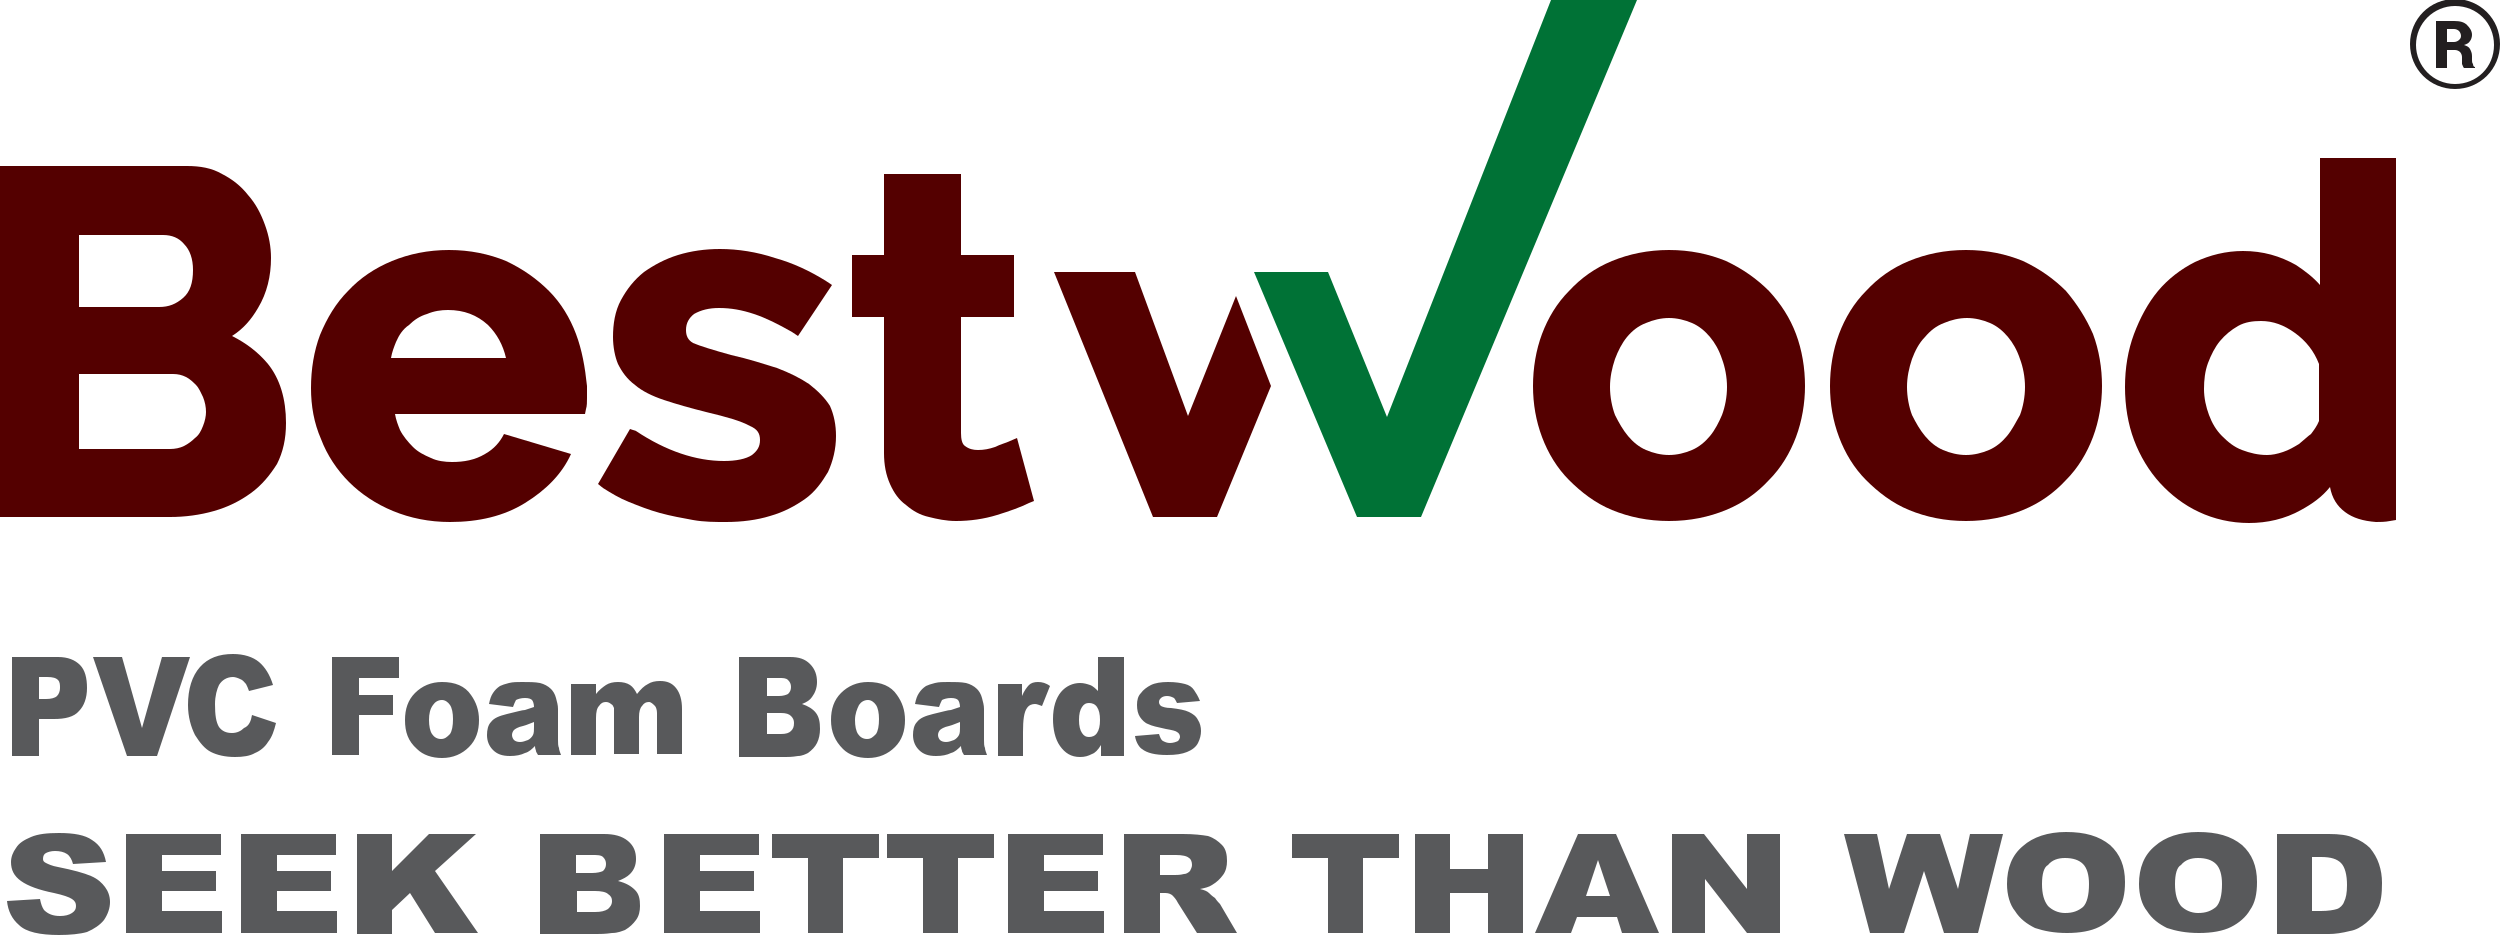 <?xml version="1.0" encoding="utf-8"?>
<!-- Generator: Adobe Illustrator 25.4.1, SVG Export Plug-In . SVG Version: 6.00 Build 0)  -->
<svg version="1.1" id="Layer_1" xmlns="http://www.w3.org/2000/svg" xmlns:xlink="http://www.w3.org/1999/xlink" x="0px" y="0px"
	 width="250px" height="94px" viewBox="0 0 250 94" style="enable-background:new 0 0 250 94;" xml:space="preserve">
<style type="text/css">
	.st0{fill:#540000;}
	.st1{fill:#007236;}
	.st2{fill:#58595B;}
	.st3{fill:#231F20;}
</style>
<g>
	<g>
		<path class="st0" d="M18.3,29.8c-0.7,0.6-1.4,0.9-2.4,0.9H7.9v-7.2h8.4c0.9,0,1.6,0.3,2.1,0.9c0.6,0.6,0.9,1.5,0.9,2.6
			C19.3,28.3,19,29.2,18.3,29.8 M20.3,42.6c-0.2,0.5-0.4,0.9-0.8,1.2c-0.3,0.3-0.7,0.6-1.1,0.8c-0.4,0.2-0.9,0.3-1.4,0.3H7.9v-7.5
			h9.4c0.5,0,0.9,0.1,1.3,0.3c0.4,0.2,0.7,0.5,1,0.8c0.3,0.3,0.5,0.8,0.7,1.2c0.2,0.5,0.3,1,0.3,1.5C20.6,41.6,20.5,42.1,20.3,42.6
			 M23.2,33.6c1.1-0.7,1.9-1.6,2.6-2.8c0.9-1.5,1.3-3.2,1.3-5c0-1.1-0.2-2.2-0.6-3.3c-0.4-1.1-0.9-2.1-1.7-3
			c-0.7-0.9-1.6-1.6-2.6-2.1c-1-0.6-2.2-0.8-3.5-0.8H0v35.1h17c1.5,0,3-0.2,4.4-0.6c1.4-0.4,2.6-1,3.7-1.8c1.1-0.8,1.9-1.8,2.6-2.9
			c0.6-1.2,0.9-2.5,0.9-4.1c0-2.4-0.6-4.4-1.8-5.9C25.8,35.2,24.6,34.3,23.2,33.6"/>
		<path class="st0" d="M80.9,38.4c-0.9-0.6-1.9-1.1-3.2-1.6c-1.3-0.4-2.8-0.9-4.6-1.3c-1.8-0.5-3.1-0.9-3.8-1.2
			c-0.5-0.3-0.7-0.7-0.7-1.3c0-0.7,0.3-1.2,0.8-1.6c0.7-0.4,1.5-0.6,2.5-0.6c1.2,0,2.3,0.2,3.5,0.6c1.2,0.4,2.4,1,3.8,1.8l0.6,0.4
			l3.4-5.1l-0.6-0.4c-1.6-1-3.3-1.8-5.1-2.3c-1.8-0.6-3.7-0.9-5.5-0.9c-1.5,0-2.9,0.2-4.2,0.6c-1.3,0.4-2.4,1-3.4,1.7
			c-1,0.8-1.7,1.7-2.3,2.8c-0.6,1.1-0.8,2.4-0.8,3.7c0,1,0.2,2,0.5,2.7c0.4,0.8,0.9,1.5,1.7,2.1c0.7,0.6,1.7,1.1,2.9,1.5
			c1.2,0.4,2.6,0.8,4.2,1.2c2.1,0.5,3.5,0.9,4.4,1.4c0.7,0.3,1,0.7,1,1.4c0,0.7-0.3,1.1-0.8,1.5c-0.6,0.4-1.6,0.6-2.8,0.6
			c-2.8,0-5.8-1-8.8-3L63,42.9l-3.2,5.5l0.5,0.4c0.8,0.5,1.6,1,2.6,1.4c1,0.4,2,0.8,3.1,1.1c1.1,0.3,2.2,0.5,3.3,0.7
			c1.1,0.2,2.2,0.2,3.3,0.2c1.6,0,3.1-0.2,4.4-0.6c1.4-0.4,2.5-1,3.5-1.7c1-0.7,1.7-1.7,2.3-2.7c0.5-1.1,0.8-2.3,0.8-3.6
			c0-1.1-0.2-2.1-0.6-3C82.5,39.8,81.8,39.1,80.9,38.4"/>
		<path class="st0" d="M101.7,43.8l-0.7,0.3c-0.4,0.2-0.9,0.3-1.5,0.6c-0.6,0.2-1.1,0.3-1.7,0.3c-0.5,0-0.9-0.1-1.3-0.4
			c-0.3-0.2-0.4-0.7-0.4-1.3V31.7h5.3v-6.2h-5.3v-8.1h-7.7v8.1h-3.2v6.2h3.2v13.6c0,1.2,0.2,2.2,0.6,3.1c0.4,0.9,0.9,1.6,1.6,2.1
			c0.7,0.6,1.4,1,2.3,1.2c0.8,0.2,1.7,0.4,2.7,0.4c1.4,0,2.8-0.2,4.1-0.6c1.3-0.4,2.4-0.8,3.2-1.2l0.5-0.2L101.7,43.8z"/>
		<path class="st0" d="M171,43.6c-0.5,0.6-1.1,1.1-1.8,1.4c-0.7,0.3-1.5,0.5-2.3,0.5c-0.8,0-1.6-0.2-2.3-0.5
			c-0.7-0.3-1.3-0.8-1.8-1.4c-0.5-0.6-0.9-1.3-1.3-2.1c-0.3-0.8-0.5-1.8-0.5-2.8c0-1,0.2-1.9,0.5-2.8c0.3-0.8,0.7-1.6,1.2-2.2
			c0.5-0.6,1.1-1.1,1.9-1.4c0.7-0.3,1.5-0.5,2.3-0.5c0.8,0,1.6,0.2,2.3,0.5c0.7,0.3,1.3,0.8,1.8,1.4c0.5,0.6,0.9,1.3,1.2,2.2
			c0.3,0.8,0.5,1.8,0.5,2.8c0,1-0.2,2-0.5,2.8C171.9,42.2,171.5,43,171,43.6 M176.9,29.1c-1.2-1.2-2.6-2.2-4.3-3
			c-1.7-0.7-3.6-1.1-5.7-1.1c-2.1,0-4,0.4-5.7,1.1c-1.7,0.7-3.1,1.7-4.3,3c-1.2,1.2-2.1,2.7-2.7,4.3c-0.6,1.6-0.9,3.4-0.9,5.2
			c0,1.8,0.3,3.5,0.9,5.1c0.6,1.6,1.5,3.1,2.7,4.3c1.2,1.2,2.6,2.3,4.3,3c1.7,0.7,3.6,1.1,5.7,1.1c2.1,0,4-0.4,5.7-1.1
			c1.7-0.7,3.1-1.7,4.3-3c1.2-1.2,2.1-2.7,2.7-4.3c0.6-1.6,0.9-3.4,0.9-5.1c0-1.8-0.3-3.6-0.9-5.2C179,31.8,178.1,30.4,176.9,29.1"
			/>
		<path class="st0" d="M200.7,43.6c-0.5,0.6-1.1,1.1-1.8,1.4c-0.7,0.3-1.5,0.5-2.3,0.5c-0.8,0-1.6-0.2-2.3-0.5
			c-0.7-0.3-1.3-0.8-1.8-1.4c-0.5-0.6-0.9-1.3-1.3-2.1c-0.3-0.8-0.5-1.8-0.5-2.8c0-1,0.2-1.9,0.5-2.8c0.3-0.8,0.7-1.6,1.3-2.2
			c0.5-0.6,1.1-1.1,1.9-1.4c0.7-0.3,1.5-0.5,2.3-0.5c0.8,0,1.6,0.2,2.3,0.5c0.7,0.3,1.3,0.8,1.8,1.4c0.5,0.6,0.9,1.3,1.2,2.2
			c0.3,0.8,0.5,1.8,0.5,2.8c0,1-0.2,2-0.5,2.8C201.6,42.2,201.2,43,200.7,43.6 M206.6,29.1c-1.2-1.2-2.6-2.2-4.3-3
			c-1.7-0.7-3.6-1.1-5.7-1.1c-2.1,0-4,0.4-5.7,1.1c-1.7,0.7-3.1,1.7-4.3,3c-1.2,1.2-2.1,2.7-2.7,4.3c-0.6,1.6-0.9,3.4-0.9,5.2
			c0,1.8,0.3,3.5,0.9,5.1c0.6,1.6,1.5,3.1,2.7,4.3c1.2,1.2,2.6,2.3,4.3,3c1.7,0.7,3.6,1.1,5.7,1.1c2.1,0,4-0.4,5.7-1.1
			c1.7-0.7,3.1-1.7,4.3-3c1.2-1.2,2.1-2.7,2.7-4.3c0.6-1.6,0.9-3.4,0.9-5.1c0-1.8-0.3-3.6-0.9-5.2C208.6,31.8,207.7,30.4,206.6,29.1
			"/>
		<path class="st0" d="M229.9,44.4c-0.5,0.3-1,0.6-1.6,0.8c-0.6,0.2-1.1,0.3-1.6,0.3c-0.9,0-1.7-0.2-2.5-0.5c-0.8-0.3-1.4-0.8-2-1.4
			c-0.6-0.6-1-1.3-1.3-2.1c-0.3-0.8-0.5-1.7-0.5-2.6c0-0.9,0.1-1.8,0.4-2.6c0.3-0.8,0.7-1.6,1.2-2.2c0.5-0.6,1.1-1.1,1.8-1.5
			c0.7-0.4,1.5-0.5,2.3-0.5c1.2,0,2.3,0.4,3.4,1.2c1.1,0.8,1.9,1.8,2.4,3.1v5.7c-0.2,0.5-0.5,0.9-0.8,1.3
			C230.8,43.6,230.4,44,229.9,44.4 M232,15.7v12.8c-0.7-0.8-1.5-1.4-2.4-2c-1.6-0.9-3.3-1.4-5.3-1.4c-1.7,0-3.3,0.4-4.8,1.1
			c-1.4,0.7-2.7,1.7-3.7,2.9c-1,1.2-1.8,2.7-2.4,4.3c-0.6,1.6-0.9,3.4-0.9,5.3c0,1.9,0.3,3.7,0.9,5.3c0.6,1.6,1.5,3.1,2.6,4.3
			c1.1,1.2,2.4,2.2,3.9,2.9c1.5,0.7,3.2,1.1,5,1.1c1.8,0,3.6-0.4,5.2-1.3c1.1-0.6,2.1-1.3,2.9-2.3c0.2,1.1,0.7,1.9,1.5,2.5
			c0.8,0.6,1.8,0.9,3.1,1c0.4,0,0.9,0,1.4-0.1l0.6-0.1l0-36.2H232z"/>
		<polygon class="st0" points="123.6,29.6 118.8,41.6 113.5,27.2 105.4,27.2 115.3,51.7 121.7,51.7 127.1,38.6 		"/>
		<polygon class="st1" points="125.4,27.2 135.7,51.7 142.1,51.7 163.7,0 155.1,0 138.7,41.7 132.8,27.2 		"/>
		<path class="st0" d="M39.1,35.8c0.1-0.6,0.3-1.1,0.5-1.6c0.3-0.7,0.7-1.3,1.3-1.7c0.5-0.5,1.1-0.9,1.8-1.1
			c0.7-0.3,1.4-0.4,2.1-0.4c1.6,0,2.9,0.5,4,1.5c0.9,0.9,1.5,2,1.8,3.3H39.1z M57.6,33.4c-0.6-1.6-1.5-3.1-2.7-4.3
			c-1.2-1.2-2.6-2.2-4.3-3c-1.7-0.7-3.6-1.1-5.7-1.1c-2.1,0-4,0.4-5.7,1.1c-1.7,0.7-3.2,1.7-4.4,3c-1.2,1.2-2.1,2.7-2.8,4.4
			c-0.6,1.6-0.9,3.4-0.9,5.3c0,1.8,0.3,3.5,1,5.1c0.6,1.6,1.6,3.1,2.8,4.3c1.2,1.2,2.7,2.2,4.4,2.9c1.7,0.7,3.6,1.1,5.7,1.1
			c2.9,0,5.4-0.6,7.5-1.9c2.1-1.3,3.7-2.9,4.6-4.9l-6.7-2c-0.4,0.8-1,1.5-1.9,2c-1,0.6-2.1,0.8-3.3,0.8c-0.7,0-1.5-0.1-2.1-0.4
			c-0.7-0.3-1.3-0.6-1.8-1.1c-0.5-0.5-1-1.1-1.3-1.7c-0.2-0.5-0.4-1-0.5-1.6h19l0.1-0.5c0.1-0.3,0.1-0.7,0.1-1.1c0-0.4,0-0.8,0-1.2
			C58.5,36.7,58.2,35,57.6,33.4"/>
	</g>
	<path class="st2" d="M113.5,73.6l2.4-0.2c0.1,0.3,0.2,0.6,0.4,0.7c0.2,0.1,0.4,0.2,0.7,0.2c0.3,0,0.6-0.1,0.8-0.2
		c0.1-0.1,0.2-0.3,0.2-0.4c0-0.2-0.1-0.4-0.3-0.5c-0.1-0.1-0.5-0.2-1.1-0.3c-0.9-0.2-1.4-0.3-1.8-0.5c-0.3-0.1-0.6-0.4-0.8-0.7
		c-0.2-0.3-0.3-0.7-0.3-1.2c0-0.5,0.1-0.9,0.4-1.2c0.2-0.3,0.6-0.6,1-0.8c0.4-0.2,1-0.3,1.7-0.3c0.8,0,1.3,0.1,1.7,0.2
		c0.4,0.1,0.7,0.3,0.9,0.6c0.2,0.3,0.4,0.6,0.6,1.1l-2.3,0.2c-0.1-0.2-0.2-0.4-0.3-0.5c-0.2-0.1-0.4-0.2-0.7-0.2
		c-0.3,0-0.5,0.1-0.6,0.2c-0.1,0.1-0.2,0.2-0.2,0.4c0,0.2,0.1,0.3,0.2,0.4c0.2,0.1,0.5,0.2,1,0.2c0.8,0.1,1.4,0.2,1.8,0.4
		c0.4,0.2,0.7,0.4,0.9,0.8c0.2,0.3,0.3,0.7,0.3,1.1c0,0.4-0.1,0.8-0.3,1.2c-0.2,0.4-0.6,0.7-1.1,0.9c-0.5,0.2-1.1,0.3-2,0.3
		c-1.2,0-2-0.2-2.5-0.6C114,74.8,113.6,74.3,113.5,73.6 M110,72c0-0.6-0.1-1-0.3-1.3c-0.2-0.3-0.5-0.4-0.8-0.4
		c-0.3,0-0.5,0.1-0.7,0.4c-0.2,0.3-0.3,0.7-0.3,1.3c0,0.6,0.1,1,0.3,1.3c0.2,0.3,0.4,0.4,0.7,0.4c0.3,0,0.6-0.1,0.8-0.4
		C109.9,73,110,72.6,110,72z M112.4,65.7v9.9h-2.3v-1.1c-0.3,0.5-0.6,0.8-0.9,0.9c-0.4,0.2-0.7,0.3-1.2,0.3c-0.9,0-1.5-0.4-2-1.1
		c-0.5-0.7-0.7-1.7-0.7-2.7c0-1.2,0.3-2.1,0.8-2.7c0.5-0.6,1.2-0.9,1.9-0.9c0.4,0,0.7,0.1,1,0.2c0.3,0.1,0.6,0.4,0.8,0.6v-3.4H112.4
		z M99.9,68.4h2.3v1.2c0.2-0.5,0.5-0.9,0.7-1.1c0.2-0.2,0.5-0.3,0.9-0.3c0.4,0,0.8,0.1,1.2,0.4l-0.8,2c-0.3-0.1-0.5-0.2-0.7-0.2
		c-0.3,0-0.6,0.1-0.8,0.4c-0.3,0.4-0.4,1.2-0.4,2.4v2.4h-2.5V68.4z M96,72.2c-0.3,0.1-0.7,0.3-1.1,0.4c-0.5,0.1-0.8,0.3-0.9,0.4
		c-0.1,0.1-0.2,0.3-0.2,0.5c0,0.2,0.1,0.4,0.2,0.5c0.1,0.1,0.3,0.2,0.6,0.2c0.3,0,0.5-0.1,0.8-0.2c0.2-0.1,0.4-0.3,0.5-0.5
		c0.1-0.2,0.1-0.5,0.1-0.8V72.2z M93.9,70.7l-2.4-0.3c0.1-0.5,0.2-0.8,0.4-1.1c0.2-0.3,0.4-0.5,0.7-0.7c0.2-0.1,0.5-0.2,0.9-0.3
		c0.4-0.1,0.8-0.1,1.3-0.1c0.7,0,1.3,0,1.8,0.1c0.4,0.1,0.8,0.3,1.1,0.6c0.2,0.2,0.4,0.5,0.5,0.9c0.1,0.4,0.2,0.7,0.2,1.1V74
		c0,0.3,0,0.6,0.1,0.8c0,0.2,0.1,0.4,0.2,0.7h-2.3c-0.1-0.2-0.2-0.3-0.2-0.4c0-0.1-0.1-0.2-0.1-0.5c-0.3,0.3-0.6,0.6-1,0.7
		c-0.4,0.2-0.9,0.3-1.5,0.3c-0.8,0-1.3-0.2-1.7-0.6c-0.4-0.4-0.6-0.9-0.6-1.5c0-0.5,0.1-1,0.4-1.3c0.3-0.4,0.8-0.6,1.6-0.8
		c0.9-0.2,1.5-0.4,1.8-0.4c0.3-0.1,0.6-0.2,0.9-0.3c0-0.3-0.1-0.6-0.2-0.7c-0.1-0.1-0.3-0.2-0.7-0.2c-0.4,0-0.7,0.1-0.9,0.2
		C94.1,70.2,94,70.4,93.9,70.7z M85.5,72c0,0.6,0.1,1.1,0.3,1.4c0.2,0.3,0.5,0.5,0.9,0.5c0.4,0,0.6-0.2,0.9-0.5
		c0.2-0.3,0.3-0.8,0.3-1.5c0-0.6-0.1-1.1-0.3-1.4c-0.2-0.3-0.5-0.5-0.8-0.5c-0.4,0-0.7,0.2-0.9,0.5C85.7,70.9,85.5,71.4,85.5,72z
		 M83.1,72c0-1.1,0.3-2,1-2.7c0.7-0.7,1.6-1.1,2.7-1.1c1.3,0,2.3,0.4,2.9,1.3c0.5,0.7,0.8,1.5,0.8,2.5c0,1.1-0.3,2-1,2.7
		c-0.7,0.7-1.6,1.1-2.7,1.1c-1,0-1.9-0.3-2.5-0.9C83.5,74.1,83.1,73.2,83.1,72z M76.7,73.4h1.4c0.5,0,0.8-0.1,1-0.3
		c0.2-0.2,0.3-0.4,0.3-0.8c0-0.3-0.1-0.5-0.3-0.7c-0.2-0.2-0.5-0.3-1-0.3h-1.4V73.4z M76.7,69.6h1.2c0.4,0,0.7-0.1,0.9-0.2
		c0.2-0.2,0.3-0.4,0.3-0.7c0-0.3-0.1-0.5-0.3-0.7c-0.2-0.2-0.5-0.2-0.9-0.2h-1.2V69.6z M73.9,65.7h5.1c0.9,0,1.5,0.2,2,0.7
		c0.5,0.5,0.7,1.1,0.7,1.8c0,0.6-0.2,1.1-0.5,1.5c-0.2,0.3-0.5,0.5-1,0.7c0.6,0.2,1.1,0.5,1.4,0.9c0.3,0.4,0.4,0.9,0.4,1.6
		c0,0.5-0.1,1-0.3,1.4c-0.2,0.4-0.5,0.7-0.9,1c-0.2,0.1-0.6,0.3-1,0.3c-0.6,0.1-1,0.1-1.2,0.1h-4.7V65.7z M57.3,68.4h2.3v1
		c0.3-0.4,0.7-0.7,1-0.9c0.3-0.2,0.7-0.3,1.2-0.3c0.5,0,0.9,0.1,1.2,0.3c0.3,0.2,0.5,0.5,0.7,0.9c0.4-0.5,0.7-0.8,1.1-1
		c0.3-0.2,0.7-0.3,1.2-0.3c0.7,0,1.2,0.2,1.6,0.7c0.4,0.5,0.6,1.2,0.6,2.1v4.5h-2.5v-4.1c0-0.3-0.1-0.6-0.2-0.7
		c-0.2-0.2-0.4-0.4-0.6-0.4c-0.3,0-0.5,0.1-0.7,0.4c-0.2,0.2-0.3,0.6-0.3,1.1v3.7h-2.5v-4c0-0.3,0-0.5,0-0.6
		c-0.1-0.2-0.1-0.3-0.3-0.4c-0.1-0.1-0.3-0.2-0.5-0.2c-0.3,0-0.5,0.1-0.7,0.4c-0.2,0.2-0.3,0.6-0.3,1.2v3.7h-2.5V68.4z M53.4,72.2
		c-0.3,0.1-0.7,0.3-1.1,0.4c-0.5,0.1-0.8,0.3-0.9,0.4c-0.1,0.1-0.2,0.3-0.2,0.5c0,0.2,0.1,0.4,0.2,0.5c0.1,0.1,0.3,0.2,0.6,0.2
		c0.3,0,0.5-0.1,0.8-0.2c0.2-0.1,0.4-0.3,0.5-0.5c0.1-0.2,0.1-0.5,0.1-0.8V72.2z M51.3,70.7l-2.4-0.3c0.1-0.5,0.2-0.8,0.4-1.1
		c0.2-0.3,0.4-0.5,0.7-0.7c0.2-0.1,0.5-0.2,0.9-0.3c0.4-0.1,0.8-0.1,1.3-0.1c0.7,0,1.3,0,1.8,0.1c0.4,0.1,0.8,0.3,1.1,0.6
		c0.2,0.2,0.4,0.5,0.5,0.9c0.1,0.4,0.2,0.7,0.2,1.1V74c0,0.3,0,0.6,0.1,0.8c0,0.2,0.1,0.4,0.2,0.7h-2.3c-0.1-0.2-0.2-0.3-0.2-0.4
		c0-0.1-0.1-0.2-0.1-0.5c-0.3,0.3-0.6,0.6-1,0.7c-0.4,0.2-0.9,0.3-1.5,0.3c-0.8,0-1.3-0.2-1.7-0.6c-0.4-0.4-0.6-0.9-0.6-1.5
		c0-0.5,0.1-1,0.4-1.3c0.3-0.4,0.8-0.6,1.6-0.8c0.9-0.2,1.5-0.4,1.8-0.4c0.3-0.1,0.6-0.2,0.9-0.3c0-0.3-0.1-0.6-0.2-0.7
		c-0.1-0.1-0.3-0.2-0.7-0.2c-0.4,0-0.7,0.1-0.9,0.2C51.5,70.2,51.4,70.4,51.3,70.7z M42.9,72c0,0.6,0.1,1.1,0.3,1.4
		c0.2,0.3,0.5,0.5,0.9,0.5c0.4,0,0.6-0.2,0.9-0.5c0.2-0.3,0.3-0.8,0.3-1.5c0-0.6-0.1-1.1-0.3-1.4c-0.2-0.3-0.5-0.5-0.8-0.5
		c-0.4,0-0.7,0.2-0.9,0.5C43,70.9,42.9,71.4,42.9,72z M40.5,72c0-1.1,0.3-2,1-2.7c0.7-0.7,1.6-1.1,2.7-1.1c1.3,0,2.3,0.4,2.9,1.3
		c0.5,0.7,0.8,1.5,0.8,2.5c0,1.1-0.3,2-1,2.7c-0.7,0.7-1.6,1.1-2.7,1.1c-1,0-1.9-0.3-2.5-0.9C40.8,74.1,40.5,73.2,40.5,72z
		 M33.1,65.7h6.8v2.1h-4v1.7h3.4v2h-3.4v4h-2.7V65.7z M25.2,71.5l2.4,0.8c-0.2,0.8-0.4,1.4-0.8,1.9c-0.3,0.5-0.8,0.9-1.3,1.1
		c-0.5,0.3-1.2,0.4-2,0.4c-1,0-1.8-0.2-2.4-0.5c-0.6-0.3-1.1-0.9-1.6-1.7c-0.4-0.8-0.7-1.8-0.7-3c0-1.6,0.4-2.9,1.2-3.8
		c0.8-0.9,1.9-1.3,3.3-1.3c1.1,0,2,0.3,2.6,0.8c0.6,0.5,1.1,1.3,1.4,2.3l-2.4,0.6c-0.1-0.3-0.2-0.5-0.3-0.7
		c-0.2-0.2-0.3-0.4-0.6-0.5c-0.2-0.1-0.5-0.2-0.7-0.2c-0.6,0-1.1,0.3-1.4,0.8c-0.2,0.4-0.4,1.1-0.4,1.9c0,1.1,0.1,1.8,0.4,2.3
		c0.3,0.4,0.7,0.6,1.3,0.6c0.5,0,0.9-0.2,1.2-0.5C24.9,72.6,25.1,72.1,25.2,71.5z M9.3,65.7h2.9l2,7.1l2-7.1h2.8l-3.3,9.9h-3
		L9.3,65.7z M3.9,69.9h0.7c0.5,0,0.9-0.1,1.1-0.3C5.9,69.4,6,69.1,6,68.8C6,68.5,6,68.2,5.8,68c-0.2-0.2-0.5-0.3-1.1-0.3H3.9V69.9z
		 M1.2,65.7h4.6c1,0,1.7,0.3,2.2,0.8c0.5,0.5,0.7,1.3,0.7,2.3c0,1-0.3,1.8-0.8,2.3c-0.5,0.6-1.4,0.8-2.5,0.8H3.9v3.7H1.2V65.7z"/>
	<path class="st2" d="M231.2,85.7v5.4h0.9c0.7,0,1.3-0.1,1.6-0.2c0.3-0.1,0.6-0.4,0.7-0.7c0.2-0.4,0.3-0.9,0.3-1.7
		c0-1-0.2-1.8-0.6-2.2c-0.4-0.4-1-0.6-2-0.6H231.2z M227.7,83.4h5.2c1,0,1.9,0.1,2.5,0.4c0.6,0.2,1.2,0.6,1.6,1
		c0.4,0.5,0.7,1,0.9,1.6c0.2,0.6,0.3,1.2,0.3,1.9c0,1.1-0.1,1.9-0.4,2.5c-0.3,0.6-0.7,1.1-1.2,1.5c-0.5,0.4-1,0.7-1.6,0.8
		c-0.8,0.2-1.5,0.3-2.1,0.3h-5.2V83.4z M217.5,88.4c0,1,0.2,1.7,0.6,2.2c0.4,0.4,1,0.7,1.7,0.7c0.8,0,1.3-0.2,1.8-0.6
		c0.4-0.4,0.6-1.2,0.6-2.3c0-0.9-0.2-1.6-0.6-2c-0.4-0.4-1-0.6-1.8-0.6c-0.7,0-1.3,0.2-1.7,0.7C217.7,86.7,217.5,87.4,217.5,88.4z
		 M213.9,88.4c0-1.6,0.5-2.9,1.6-3.8c1-0.9,2.5-1.4,4.3-1.4c1.9,0,3.3,0.4,4.4,1.3c1,0.9,1.5,2.1,1.5,3.7c0,1.2-0.2,2.1-0.7,2.8
		c-0.4,0.7-1.1,1.3-1.9,1.7c-0.8,0.4-1.9,0.6-3.2,0.6c-1.3,0-2.3-0.2-3.2-0.5c-0.8-0.4-1.5-0.9-2-1.7
		C214.2,90.5,213.9,89.5,213.9,88.4z M204.2,88.4c0,1,0.2,1.7,0.6,2.2c0.4,0.4,1,0.7,1.7,0.7c0.8,0,1.3-0.2,1.8-0.6
		c0.4-0.4,0.6-1.2,0.6-2.3c0-0.9-0.2-1.6-0.6-2c-0.4-0.4-1-0.6-1.8-0.6c-0.7,0-1.3,0.2-1.7,0.7C204.4,86.7,204.2,87.4,204.2,88.4z
		 M200.7,88.4c0-1.6,0.5-2.9,1.6-3.8c1-0.9,2.5-1.4,4.3-1.4c1.9,0,3.3,0.4,4.4,1.3c1,0.9,1.5,2.1,1.5,3.7c0,1.2-0.2,2.1-0.7,2.8
		c-0.4,0.7-1.1,1.3-1.9,1.7c-0.8,0.4-1.9,0.6-3.2,0.6c-1.3,0-2.3-0.2-3.2-0.5c-0.8-0.4-1.5-0.9-2-1.7
		C201,90.5,200.7,89.5,200.7,88.4z M184.4,83.4h3.3l1.2,5.5l1.8-5.5h3.3l1.8,5.5l1.2-5.5h3.3l-2.5,9.9h-3.4l-2-6.2l-2,6.2h-3.4
		L184.4,83.4z M167.1,83.4h3.3l4.3,5.5v-5.5h3.3v9.9h-3.3l-4.2-5.4v5.4h-3.3V83.4z M161,89.6l-1.2-3.6l-1.2,3.6H161z M161.7,91.7h-4
		l-0.6,1.6h-3.6l4.3-9.9h3.8l4.3,9.9h-3.7L161.7,91.7z M141.5,83.4h3.5v3.5h3.8v-3.5h3.5v9.9h-3.5v-4H145v4h-3.5V83.4z M129.2,83.4
		h10.7v2.4h-3.6v7.5h-3.5v-7.5h-3.6V83.4z M116,87.5h1.5c0.2,0,0.5,0,0.9-0.1c0.2,0,0.4-0.1,0.6-0.3c0.1-0.2,0.2-0.4,0.2-0.6
		c0-0.3-0.1-0.6-0.3-0.7c-0.2-0.2-0.7-0.3-1.3-0.3H116V87.5z M112.4,93.3v-9.9h5.9c1.1,0,1.9,0.1,2.5,0.2c0.6,0.2,1,0.5,1.4,0.9
		c0.4,0.4,0.5,1,0.5,1.6c0,0.5-0.1,1-0.4,1.4c-0.3,0.4-0.6,0.7-1.1,1c-0.3,0.2-0.7,0.3-1.2,0.4c0.4,0.1,0.7,0.2,0.9,0.4
		c0.1,0.1,0.3,0.3,0.6,0.5c0.2,0.3,0.4,0.5,0.5,0.6l1.7,2.9h-4l-1.9-3c-0.2-0.4-0.4-0.6-0.6-0.8c-0.3-0.2-0.5-0.2-0.9-0.2H116v4
		H112.4z M100.9,83.4h9.4v2.1h-5.9v1.6h5.4v2h-5.4v2h6v2.2h-9.6V83.4z M88.7,83.4h10.7v2.4h-3.6v7.5h-3.5v-7.5h-3.6V83.4z
		 M77.2,83.4h10.7v2.4h-3.6v7.5h-3.5v-7.5h-3.6V83.4z M66.5,83.4h9.4v2.1h-5.9v1.6h5.4v2h-5.4v2h6v2.2h-9.6V83.4z M57.7,91.2h1.8
		c0.6,0,1-0.1,1.3-0.3c0.2-0.2,0.4-0.4,0.4-0.8c0-0.3-0.1-0.5-0.4-0.7c-0.2-0.2-0.7-0.3-1.3-0.3h-1.8V91.2z M57.7,87.3h1.5
		c0.5,0,0.9-0.1,1.1-0.2c0.2-0.2,0.3-0.4,0.3-0.7c0-0.3-0.1-0.5-0.3-0.7c-0.2-0.2-0.6-0.2-1.1-0.2h-1.6V87.3z M54.2,83.4h6.2
		c1,0,1.8,0.2,2.4,0.7c0.6,0.5,0.8,1.1,0.8,1.8c0,0.6-0.2,1.1-0.6,1.5c-0.3,0.3-0.7,0.5-1.2,0.7c0.8,0.2,1.3,0.5,1.7,0.9
		c0.4,0.4,0.5,0.9,0.5,1.6c0,0.5-0.1,1-0.4,1.4c-0.3,0.4-0.6,0.7-1.1,1c-0.3,0.1-0.7,0.3-1.3,0.3c-0.7,0.1-1.2,0.1-1.5,0.1h-5.7
		V83.4z M35.7,83.4h3.5v3.7l3.7-3.7h4.7l-4.1,3.7l4.3,6.2h-4.3L41,89.3l-1.8,1.7v2.4h-3.5V83.4z M24.2,83.4h9.4v2.1h-5.9v1.6h5.4v2
		h-5.4v2h6v2.2h-9.6V83.4z M12.7,83.4h9.4v2.1h-5.9v1.6h5.4v2h-5.4v2h6v2.2h-9.6V83.4z M0.7,90.1L4,89.9c0.1,0.5,0.2,0.8,0.4,1.1
		c0.4,0.4,0.9,0.6,1.6,0.6c0.5,0,0.9-0.1,1.2-0.3c0.3-0.2,0.4-0.4,0.4-0.7c0-0.3-0.1-0.5-0.4-0.7c-0.3-0.2-0.9-0.4-1.8-0.6
		c-1.5-0.3-2.6-0.7-3.3-1.2c-0.7-0.5-1-1.1-1-1.9c0-0.5,0.2-1,0.5-1.4c0.3-0.5,0.8-0.8,1.5-1.1c0.7-0.3,1.6-0.4,2.8-0.4
		c1.5,0,2.6,0.2,3.3,0.7c0.8,0.5,1.2,1.2,1.4,2.2l-3.3,0.2c-0.1-0.4-0.3-0.8-0.6-1c-0.3-0.2-0.7-0.3-1.2-0.3c-0.4,0-0.7,0.1-0.9,0.2
		c-0.2,0.1-0.3,0.3-0.3,0.6c0,0.2,0.1,0.3,0.3,0.4c0.2,0.1,0.6,0.3,1.2,0.4c1.5,0.3,2.6,0.6,3.3,0.9c0.7,0.3,1.1,0.7,1.4,1.1
		c0.3,0.4,0.5,0.9,0.5,1.5c0,0.6-0.2,1.2-0.6,1.8c-0.4,0.5-1,0.9-1.7,1.2C8,93.4,7,93.5,5.9,93.5c-1.9,0-3.3-0.3-4-1
		C1.2,91.9,0.8,91.1,0.7,90.1z"/>
	<g>
		<g>
			<path class="st3" d="M244.7,5v1.8h-1.1V2.1h1.8c0.6,0,1,0.1,1.3,0.4c0.3,0.3,0.5,0.6,0.5,1c0,0.2-0.1,0.5-0.2,0.6
				c-0.1,0.2-0.3,0.3-0.6,0.4c0.3,0.1,0.5,0.2,0.6,0.4c0.1,0.2,0.2,0.4,0.2,0.7V6c0,0.1,0,0.3,0.1,0.4c0,0.2,0.1,0.3,0.2,0.3v0.1
				h-1.1c-0.1-0.1-0.1-0.2-0.2-0.4c0-0.2,0-0.3,0-0.5V5.7c0-0.2-0.1-0.4-0.2-0.5c-0.1-0.1-0.3-0.2-0.5-0.2H244.7z M244.7,4.2h0.7
				c0.2,0,0.4-0.1,0.5-0.2c0.1-0.1,0.2-0.2,0.2-0.4c0-0.2-0.1-0.4-0.2-0.5c-0.1-0.1-0.3-0.2-0.5-0.2h-0.7V4.2z"/>
		</g>
		<g>
			<path class="st3" d="M245.5,8.9c-2.5,0-4.5-2-4.5-4.5s2-4.5,4.5-4.5s4.5,2,4.5,4.5S248,8.9,245.5,8.9z M245.5,0.6
				c-2.1,0-3.9,1.7-3.9,3.9c0,2.1,1.7,3.9,3.9,3.9s3.9-1.7,3.9-3.9C249.4,2.3,247.7,0.6,245.5,0.6z"/>
		</g>
	</g>
</g>
</svg>
